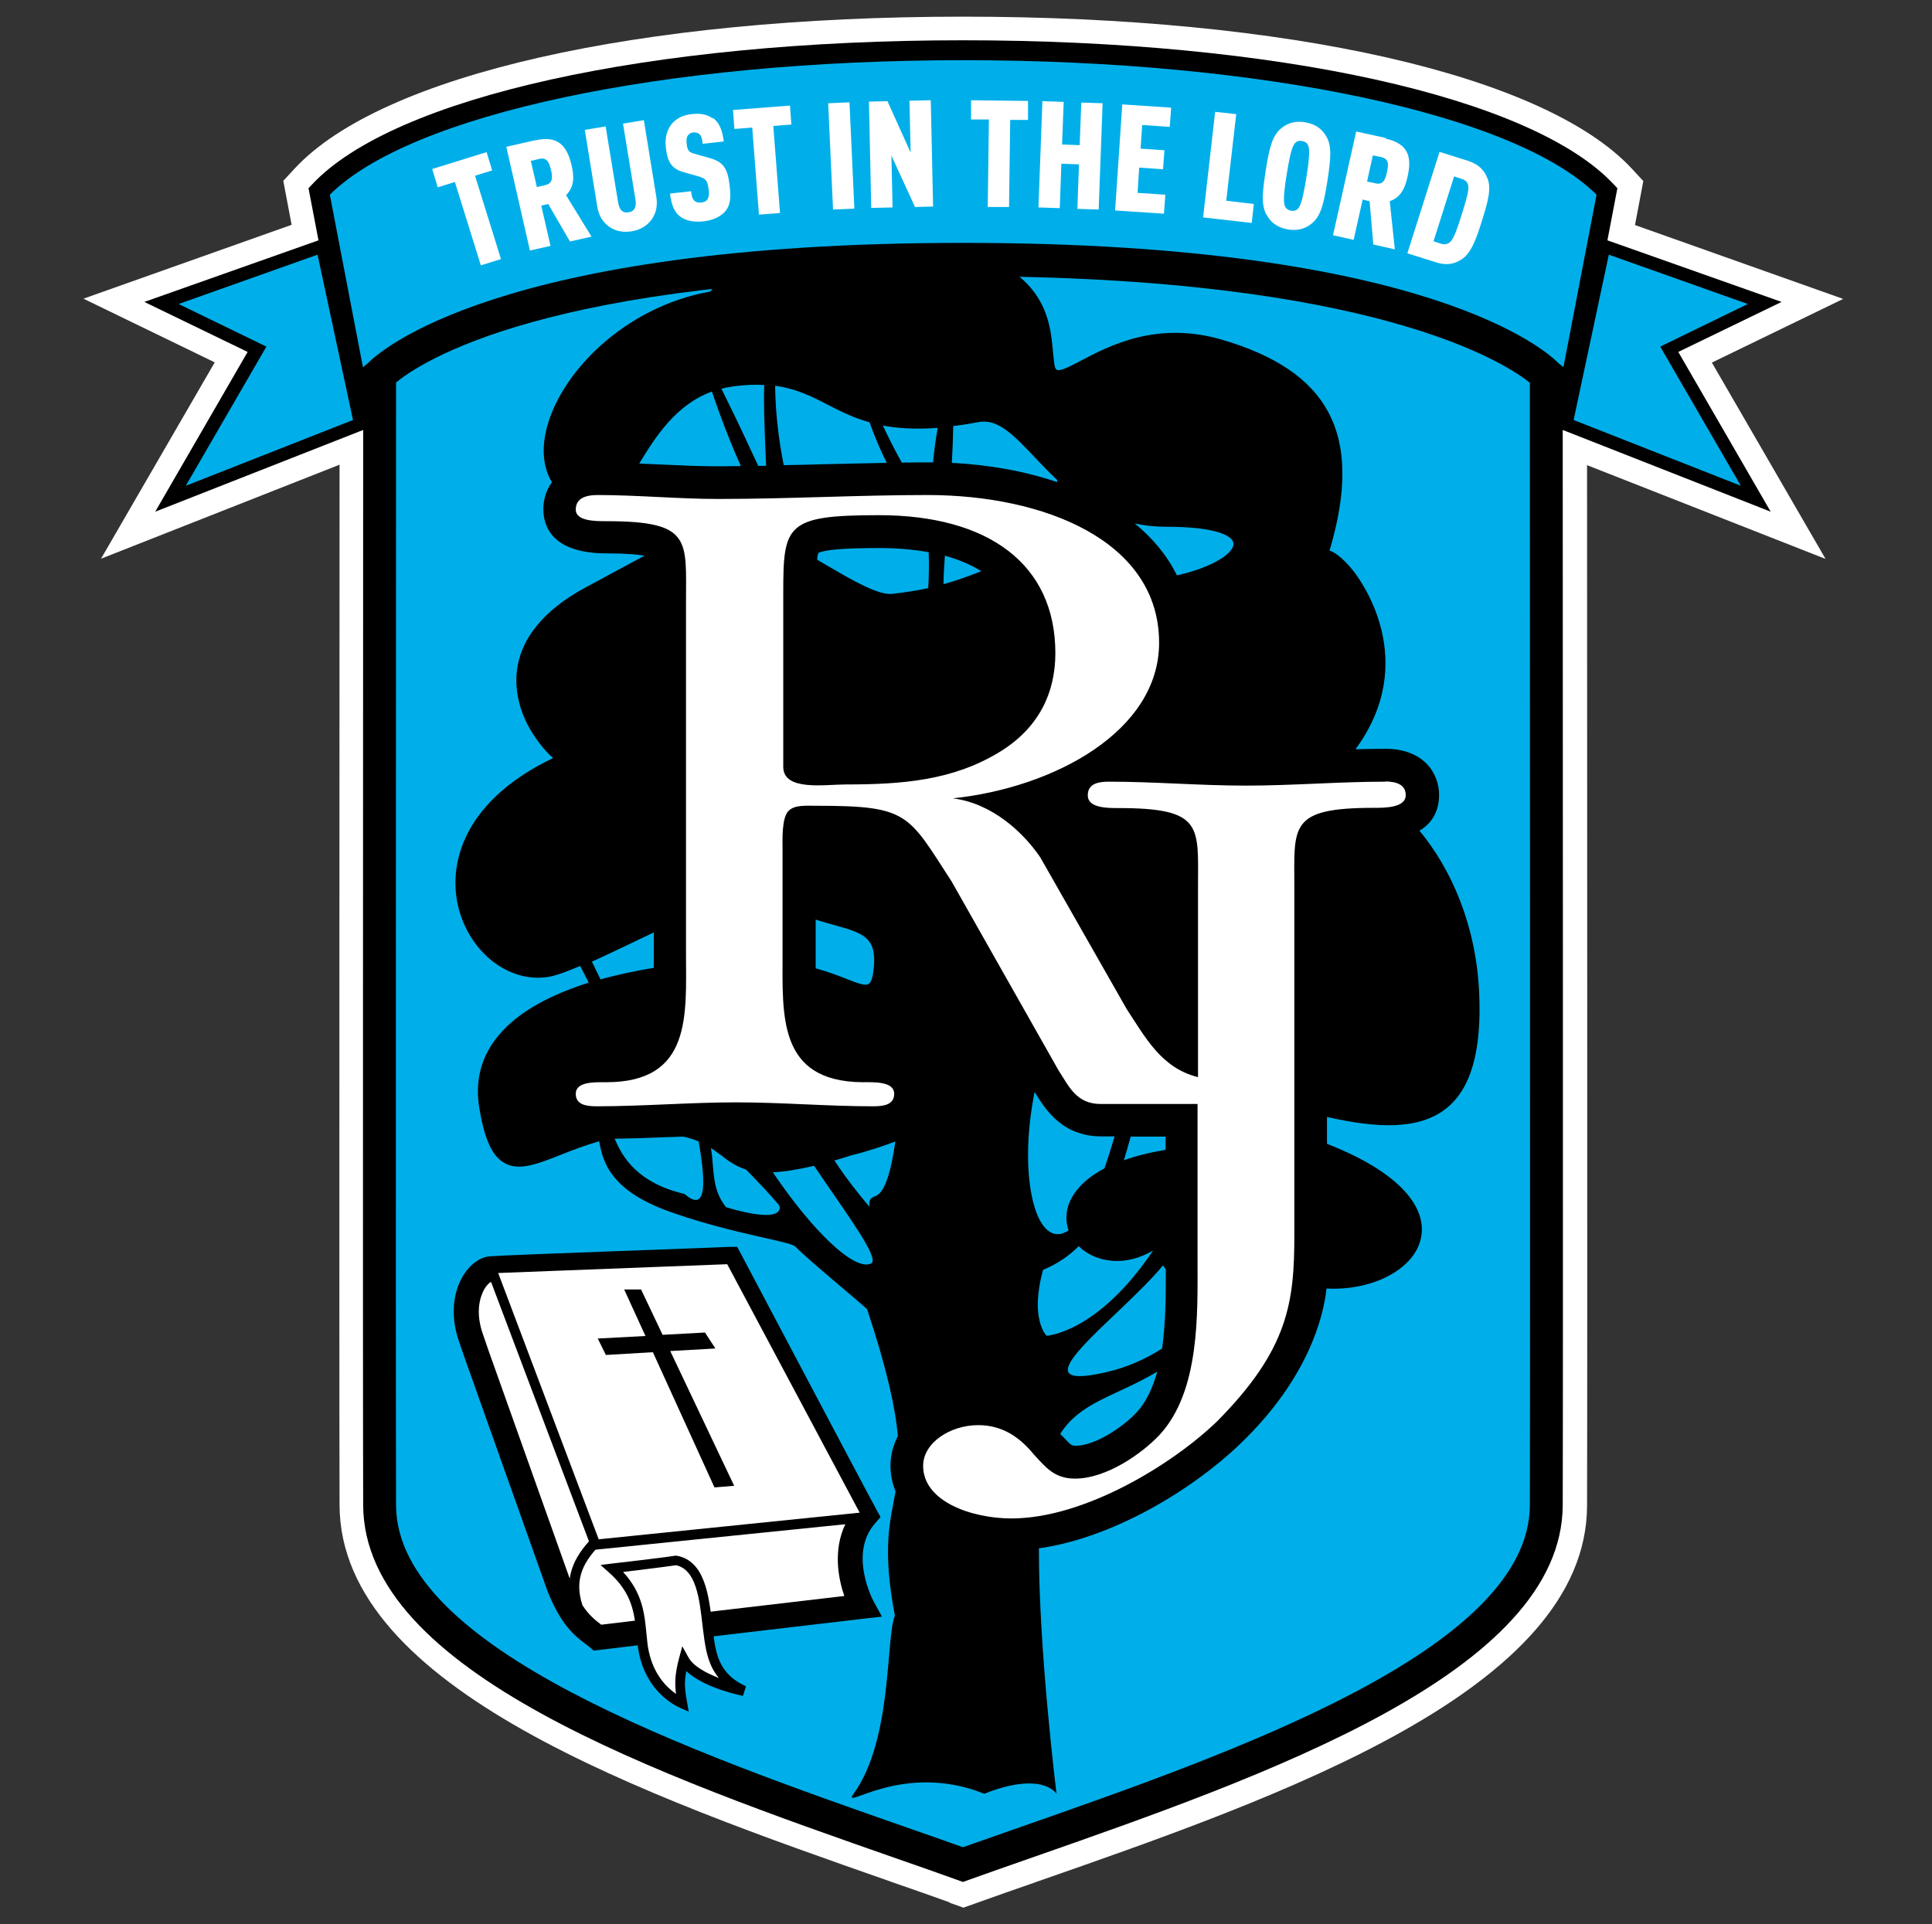<svg xmlns="http://www.w3.org/2000/svg" version="1.1" xmlns:xlink="http://www.w3.org/1999/xlink" xmlns:svgjs="http://svgjs.dev/svgjs" width="261" height="260"><rect width="100%" height="100%" fill="#333333" stroke="none"/><svg width="261" height="260" viewBox="0 0 261 260" fill="none" xmlns="http://www.w3.org/2000/svg">
<path d="M128.275 257.029C125.741 256.122 123.081 255.183 120.36 254.245L120.203 254.182C87.136 242.607 45.966 228.217 45.872 203.377C45.81 183.981 45.872 91.161 45.872 62.786L13.65 75.487L29.01 48.959L11.272 40.355L39.396 30.376L38.27 24.432L39.834 22.742C51.597 10.104 86.198 2.251 130.12 2.251C174.043 2.251 208.644 10.104 220.438 22.774L222.002 24.463L220.876 30.407L249 40.387L231.262 48.99L246.622 75.519L214.4 62.849C214.4 91.192 214.462 183.887 214.4 203.439C214.337 228.31 173.167 242.701 140.069 254.245L139.818 254.339C137.128 255.277 134.5 256.185 131.997 257.092L130.152 257.749L128.306 257.092L128.275 257.029Z" fill="white"></path>
<path d="M130.119 5.442C87.761 5.442 53.192 13.107 42.148 24.932L41.679 25.433L43.024 32.472L19.499 40.793L33.452 47.551L20.969 69.137L49.062 58.093C49.062 86.03 49 183.418 49.062 203.346C49.125 225.964 89.106 239.917 121.235 251.148C124.019 252.118 126.709 253.056 129.306 253.995L130.088 254.276L130.87 253.995C133.467 253.056 136.189 252.118 138.942 251.148C171.07 239.917 211.051 225.933 211.114 203.346C211.177 183.418 211.114 86.03 211.114 58.093L239.207 69.137L226.725 47.551L240.678 40.793L217.152 32.472L218.497 25.433L218.028 24.932C206.985 13.076 172.416 5.442 130.057 5.442H130.119Z" fill="black"></path>
<path d="M212.586 56.748L217.341 34.411L236.111 41.075L224.286 46.831L235.173 65.633L212.586 56.748Z" fill="#00AFE9"></path>
<path d="M130.12 8.133C170.539 8.133 204.764 15.422 215.682 26.309L211.208 49.615C210.989 49.428 210.739 49.24 210.52 49.052C209.175 47.676 193.314 32.816 130.12 32.816C66.926 32.816 51.065 47.676 49.719 49.052C49.501 49.24 49.25 49.428 49.031 49.615L44.558 26.309C55.476 15.422 89.669 8.133 130.12 8.133Z" fill="#00AFE9"></path>
<path d="M25.099 65.633L35.986 46.831L24.13 41.075L42.9 34.411L47.687 56.748L25.099 65.633Z" fill="#00AFE9"></path>
<path d="M130.12 37.321C73.809 37.321 56.634 49.084 53.505 51.68C53.505 76.833 53.443 182.886 53.505 203.377C53.568 222.836 93.518 236.788 122.706 246.987C125.209 247.863 127.743 248.739 130.089 249.584C132.466 248.739 134.969 247.863 137.472 246.987C166.66 236.788 206.61 222.836 206.672 203.377C206.735 182.886 206.672 76.895 206.672 51.711C203.513 49.177 185.775 37.321 130.058 37.321H130.12Z" fill="#00AFE9"></path>
<path d="M191.75 112.246C193.971 110.932 194.409 108.868 194.409 107.429C194.409 104.331 192.188 101.172 187.183 101.172C185.837 101.172 184.461 101.203 183.116 101.234C191.875 89.315 183.867 78.46 182.834 77.145C181.864 75.925 180.582 74.674 179.612 74.392C181.989 66.415 181.927 60.283 179.424 55.653C177.047 51.211 172.323 48.02 165.065 45.893C156.305 43.327 149.861 46.706 146.013 48.739C144.574 49.49 143.228 50.21 142.759 49.96C142.571 49.866 142.478 49.522 142.446 49.24L142.384 48.771C141.914 45.236 142.446 38.447 132.905 34.599C131.966 34.599 131.028 34.599 130.089 34.599C118.232 34.599 108.096 35.131 99.399 35.976C98.211 36.914 97.053 38.04 95.958 39.386C84.195 41.482 75.436 50.617 73.746 58.312C73.152 61.003 73.465 63.318 74.56 65.164C73.778 66.227 73.402 67.51 73.402 68.793C73.402 71.014 74.497 74.768 81.943 74.768C84.602 74.768 86.166 74.924 87.073 75.081C85.791 75.769 84.258 76.582 82.412 77.584C81.442 78.115 80.347 78.71 79.159 79.335C66.895 85.968 69.523 94.477 71.244 97.856C72.182 99.67 73.559 101.422 74.716 102.423C61.952 108.524 60.044 117.815 62.39 124.103C64.58 129.984 70.243 133.301 75.248 131.705C76.249 131.392 77.313 130.954 78.376 130.516C78.752 131.298 79.159 132.018 79.534 132.769C74.466 134.364 70.086 136.648 67.427 139.808C65.018 142.654 64.111 146.002 64.768 149.787C65.456 153.948 66.489 156.201 68.147 157.139C70.117 158.265 72.651 157.264 75.874 155.982C77.375 155.387 79.096 154.73 80.942 154.198C81.474 157.202 82.6 161.081 91.172 163.959C99.149 166.712 106.751 167.744 107.408 168.401C109.16 170.185 115.041 175.002 117.137 176.879C119.828 184.982 120.954 190.206 121.298 194.023C120.673 195.243 120.297 196.588 120.297 197.996C120.297 199.279 120.547 200.436 120.985 201.5C120.266 205.567 119.14 209.071 120.892 218.299C119.64 221.271 120.61 235.005 115.323 242.357C113.509 244.86 121.83 237.883 132.967 242.357C140.851 239.229 142.728 242.357 142.728 242.357C142.728 242.357 140.319 222.992 140.35 209.196C150.299 207.819 161.092 201.281 167.505 195.118C176.796 186.233 178.798 177.818 179.205 174.095C182.803 174.283 186.213 173.376 188.559 171.811C191.187 170.091 192.438 167.651 192 165.116C191.594 162.676 189.247 158.453 179.268 154.542V150.913C186.119 152.478 191.594 152.634 195.223 149.881C198.695 147.253 200.197 142.06 199.821 134.02C199.383 125.01 196.099 117.439 191.688 112.152L191.75 112.246ZM152.739 153.573H157.463V155.356C155.242 155.731 153.364 156.201 151.832 156.764C152.144 155.763 152.426 154.699 152.739 153.604V153.573ZM111.819 54.684C113.477 55.528 115.229 56.435 117.482 57.061C118.201 59.157 119.015 60.972 119.797 62.536C116.887 62.598 114.009 62.661 111.193 62.724C109.442 62.786 107.658 62.817 105.875 62.849C105.187 59.376 104.749 55.747 104.718 52.118C107.596 52.525 109.661 53.557 111.819 54.684ZM110.224 124.259C111.068 124.541 111.913 124.76 112.664 124.979C116.512 126.043 118.451 126.606 118.045 130.704C117.92 132.018 117.701 132.737 117.325 132.956C116.856 133.238 115.824 132.831 114.384 132.268C113.258 131.83 111.882 131.298 110.192 130.829C110.192 130.61 110.192 130.391 110.192 130.172V124.259H110.224ZM99.212 52.181C100.745 51.993 102.059 51.931 103.247 52.024C103.153 54.027 103.247 57.468 103.498 62.943C103.153 62.943 102.778 62.943 102.434 62.943C101.589 61.191 100.213 58.062 97.46 52.525C98.023 52.368 98.586 52.275 99.212 52.181ZM86.354 62.63C88.575 59.001 91.266 54.715 96.177 52.9C97.178 55.935 98.742 60.002 100.088 62.974C99.087 62.974 98.054 63.005 97.053 63.005C94.519 63.005 91.797 62.88 89.138 62.755C88.231 62.724 87.292 62.661 86.354 62.63ZM79.972 129.922C81.536 129.234 83.132 128.451 84.79 127.669C85.978 127.106 87.136 126.543 88.325 125.98V130.422C88.325 130.422 88.325 130.673 88.325 130.767C85.885 131.173 83.445 131.674 81.129 132.331C80.723 131.517 80.347 130.704 79.941 129.891L79.972 129.922ZM92.517 161.331C86.26 159.861 84.164 156.545 83.038 153.854C85.478 153.823 87.918 153.729 90.264 153.635C90.953 153.635 91.641 153.573 92.329 153.573C93.142 153.76 93.799 153.979 94.394 154.23C95.145 158.735 95.802 164.209 92.486 161.331H92.517ZM98.085 163.114C96.115 160.643 96.521 158.171 96.052 155.106C96.521 155.418 96.959 155.763 97.397 156.075C98.398 156.857 99.368 157.577 100.776 158.015C102.371 159.642 103.873 161.206 105.218 162.801C105.437 163.083 106.125 165.492 98.085 163.114ZM117.732 170.685C115.511 171.905 109.692 166.243 104.405 158.39C105.875 158.328 107.69 158.046 109.973 157.514C114.228 163.803 118.827 169.934 117.732 170.685ZM118.201 161.644C117.513 161.832 117.325 162.363 117.482 163.083C115.886 161.206 114.197 159.047 112.726 156.795C113.415 156.607 114.134 156.388 114.885 156.138C117.137 155.575 119.14 154.918 120.954 154.23C120.391 158.203 119.546 161.269 118.17 161.644H118.201ZM125.396 79.461C123.989 79.773 122.393 80.024 120.516 80.243C118.67 80.43 115.292 78.491 112.038 76.582C111.475 76.27 110.912 75.925 110.38 75.613C110.411 75.237 110.474 74.893 110.568 74.705C111.412 74.267 114.165 74.048 118.764 74.048C120.954 74.048 123.238 74.205 125.459 74.612C125.522 76.207 125.49 77.865 125.396 79.492V79.461ZM126.053 62.473C125.834 62.473 125.584 62.473 125.365 62.473C124.176 62.473 123.019 62.473 121.83 62.505C121.079 61.191 120.235 59.533 119.265 57.499C121.267 57.874 123.676 58.031 126.679 57.812C126.398 59.376 126.179 61.034 126.053 62.473ZM132.154 77.333C130.777 77.865 129.307 78.428 127.461 78.929C127.461 77.74 127.555 76.457 127.649 75.081C129.432 75.581 131.09 76.238 132.561 77.177C132.435 77.239 132.279 77.271 132.154 77.333ZM128.587 62.536C128.681 60.878 128.744 59.22 128.775 57.562C129.87 57.437 130.996 57.249 132.216 57.03C134.813 56.529 137.003 58.844 139.787 61.785C140.726 62.786 141.727 63.819 142.822 64.851C142.822 64.945 142.822 65.039 142.79 65.132C138.379 63.631 133.499 62.786 128.556 62.536H128.587ZM139.787 147.566C139.787 147.566 139.944 147.816 140.006 147.91C141.226 149.881 143.541 153.541 148.766 153.541H150.58C150.111 155.043 149.673 156.513 149.204 157.859C145.512 159.798 144.48 162.113 144.198 163.333C143.979 164.334 144.042 165.304 144.355 166.243C140.006 169.152 137.441 159.173 139.756 147.597L139.787 147.566ZM140.945 171.561C142.822 170.779 144.386 169.715 145.731 168.37C146.013 168.652 146.294 168.902 146.638 169.121C148.672 170.497 152.082 171.123 155.773 168.964C148.265 180.133 141.383 180.477 141.383 180.477C141.383 180.477 139.068 178.256 140.913 171.561H140.945ZM153.552 190.832C151.519 192.991 147.796 195.337 145.356 195.337C144.793 195.337 144.73 195.337 143.541 194.054L143.228 193.741C146.013 189.362 150.674 188.705 156.336 185.326C155.742 187.485 154.866 189.393 153.552 190.832ZM156.993 182.198C154.804 183.605 152.301 184.732 149.485 185.389C136.44 188.423 151.206 178.099 157.119 170.967C157.244 171.154 157.369 171.342 157.494 171.53C157.494 174.783 157.494 178.631 156.993 182.198ZM158.996 77.74C157.65 75.018 155.711 72.703 153.302 70.732C154.616 71.014 155.992 71.17 157.525 71.17C164.095 71.17 166.535 72.328 166.629 73.423C166.754 74.737 163.751 76.676 158.996 77.74Z" fill="black"></path>
<path d="M187.183 105.614C180.895 105.614 174.607 106.146 168.319 106.146C162.031 106.146 156.055 105.614 149.767 105.614C148.109 105.614 146.952 106.021 146.952 107.46C146.952 109.18 149.58 109.18 151.081 109.18C162.656 109.18 161.843 111.652 161.843 119.942V145.533C156.9 144.312 154.741 140.183 152.207 136.335L140.538 115.844C138.223 112.434 134 108.523 128.713 107.866C142.447 106.427 156.587 98.763 156.587 86.844C156.587 73.047 141.039 66.884 125.303 66.884C115.855 66.884 106.595 67.416 96.991 67.416C91.704 67.416 86.073 66.884 80.754 66.884C78.94 66.884 77.782 67.416 77.782 68.855C77.782 70.419 80.442 70.419 81.912 70.419C93.487 70.419 92.674 72.922 92.674 81.306V128.827C92.674 137.086 93.518 146.221 81.912 146.221C80.41 146.221 77.782 146.096 77.782 147.785C77.782 149.224 79.096 149.474 80.598 149.474C86.886 149.474 93.174 148.942 99.462 148.942C105.75 148.942 111.694 149.474 117.983 149.474C119.484 149.474 120.798 149.224 120.798 147.785C120.798 146.064 117.983 146.221 116.481 146.221C105.062 146.096 105.719 137.242 105.719 128.827V114.78C105.719 113.591 105.563 110.432 106.564 109.524C107.377 108.742 108.879 108.868 110.193 108.868C122.769 108.868 122.613 109.931 128.557 119.097L143.041 144.688C144.355 146.659 145.356 149.161 148.672 149.161H161.78V170.372C161.78 177.442 162.124 187.954 156.65 193.866C154.335 196.338 149.517 199.779 145.231 199.779C142.415 199.779 141.258 198.215 139.756 196.619C137.942 194.398 135.627 192.553 132.154 192.553C128.369 192.553 124.709 194.93 124.709 198.059C124.709 202.908 131.341 205.16 136.628 205.16C146.545 205.16 158.464 197.808 164.439 192.021C174.044 182.323 174.857 175.972 174.857 166.868V119.911C174.857 111.621 174.044 109.149 185.619 109.149C187.089 109.149 189.905 109.149 189.905 107.428C189.905 105.989 188.591 105.583 187.089 105.583L187.183 105.614ZM114.26 105.989C111.444 105.989 105.813 106.928 105.813 103.612V80.117C105.813 70.92 106.157 69.606 118.733 69.606C133.468 69.606 142.572 76.176 142.572 88.251C142.572 93.507 140.413 98.356 134.97 101.641C128.682 105.458 121.893 105.989 114.291 105.989H114.26Z" fill="white"></path>
<path d="M116.887 204.753C114.854 201.062 98.586 170.184 98.586 170.184C98.586 170.184 69.054 171.217 66.301 171.436C64.392 171.592 61.702 175.534 63.673 180.915L64.361 182.98C64.361 182.98 74.622 211.792 75.498 214.295C77.375 219.144 79.221 220.083 80.692 221.271C83.914 220.865 116.418 217.048 116.418 217.048C116.418 217.048 112.476 209.853 116.825 204.785" fill="white"></path>
<path d="M117.951 216.235C117.951 216.235 114.635 209.978 118.17 205.88L118.952 204.972L118.389 203.94C116.387 200.28 100.275 169.715 100.088 169.402L99.587 168.464H98.523C97.303 168.558 68.897 169.527 66.176 169.746C64.893 169.84 63.61 170.747 62.672 172.187C61.076 174.658 60.857 178.131 62.078 181.447L62.797 183.543C62.797 183.543 73.027 212.355 73.934 214.889C75.749 219.551 77.626 220.99 79.127 222.147C79.315 222.272 79.503 222.429 79.659 222.554L80.222 223.023L80.942 222.929C84.102 222.523 116.355 218.737 116.668 218.706L119.14 218.424L117.951 216.235ZM76.969 213.294C75.436 208.977 65.988 182.448 65.988 182.448L65.269 180.352C64.111 177.161 64.956 175.033 65.394 174.251C65.738 173.626 66.113 173.313 66.332 173.188L79.565 208.257C78.533 209.415 77.282 211.041 76.969 213.294ZM114.04 215.64C107.064 216.454 85.979 218.925 81.223 219.519C80.41 218.894 79.565 218.237 78.689 216.892C77.563 213.513 78.783 211.292 80.441 209.383L114.197 205.942C112.508 209.477 113.258 213.325 114.072 215.671L114.04 215.64ZM80.879 207.976L67.302 171.999L98.242 170.81L116.136 204.378L80.911 207.976H80.879Z" fill="black"></path>
<path d="M99.18 200.749L90.546 182.542L96.646 182.197L95.238 180.039L89.513 180.352L86.604 174.22H84.32L87.198 180.508L80.754 180.852L81.849 183.073L88.199 182.698L96.521 200.968L99.18 200.749Z" fill="black"></path>
<path d="M82.725 211.917C87.198 215.859 86.26 219.864 87.011 223.367C87.918 227.497 90.577 229.437 92.204 230.156C91.86 228.185 91.672 226.934 92.392 224.243C94.018 227.184 100.526 228.435 100.526 228.435C96.771 226.746 96.146 223.868 95.77 221.365C95.207 217.361 95.239 211.511 91.297 210.823C89.826 211.073 82.725 211.886 82.725 211.886" fill="white"></path>
<path d="M93.08 231.282L91.923 230.782C90.89 230.312 87.418 228.435 86.354 223.524C86.166 222.648 86.073 221.709 85.979 220.833C85.728 218.08 85.447 215.265 82.256 212.449L81.13 211.448L82.631 211.26C82.631 211.26 89.764 210.447 91.172 210.197H91.297H91.422C95.239 210.885 95.771 215.64 96.209 219.425C96.271 220.082 96.365 220.708 96.428 221.303C96.803 223.868 97.397 226.308 100.776 227.841L100.369 229.124C100.119 229.092 95.145 228.091 92.705 225.776C92.392 227.434 92.548 228.498 92.83 230.062L93.049 231.313L93.08 231.282ZM84.195 212.418C86.823 215.265 87.074 218.112 87.324 220.677C87.418 221.584 87.48 222.429 87.668 223.211C88.356 226.308 90.077 227.997 91.328 228.873C91.141 227.465 91.172 226.183 91.735 224.056L92.173 222.429L92.986 223.899C93.643 225.119 95.395 226.058 97.116 226.715C95.771 225.119 95.395 223.211 95.145 221.459C95.051 220.865 94.989 220.208 94.895 219.519C94.488 216.015 94.05 212.074 91.328 211.479C90.108 211.667 86.323 212.136 84.227 212.387L84.195 212.418Z" fill="black"></path>
<path d="M66.489 23.024L64.174 23.743L67.678 35.006L64.956 35.85L61.452 24.588L59.137 25.308L58.386 22.836L65.738 20.552L66.489 23.024Z" fill="white"></path>
<path d="M72.338 18.957C75.373 18.269 76.593 19.677 77.219 22.336C77.563 23.837 77.625 25.214 76.468 26.371L79.909 31.971L77 32.628L74.059 27.56L73.12 27.779L74.372 33.222L71.588 33.848L68.397 19.833L72.401 18.926L72.338 18.957ZM71.713 21.741L72.526 25.276L73.715 24.995C74.778 24.744 74.622 23.775 74.434 22.961C74.247 22.148 73.965 21.209 72.901 21.46L71.713 21.741Z" fill="white"></path>
<path d="M88.669 26.622C88.857 27.748 88.638 28.78 88.075 29.593C87.449 30.501 86.511 31.064 85.322 31.252C84.133 31.439 83.069 31.22 82.193 30.563C81.411 29.969 80.879 29.093 80.692 27.935L79.002 17.549L81.818 17.08L83.507 27.372C83.695 28.436 84.164 28.811 84.915 28.686C85.666 28.561 86.01 28.061 85.854 26.997L84.164 16.704L86.98 16.235L88.669 26.622Z" fill="white"></path>
<path d="M96.302 15.922C97.178 16.548 97.617 17.674 97.773 19.113L94.926 19.426C94.864 18.925 94.801 18.456 94.551 18.175C94.363 17.987 94.113 17.862 93.675 17.893C93.268 17.924 93.018 18.143 92.893 18.362C92.736 18.613 92.705 18.925 92.767 19.426C92.861 20.333 93.049 20.584 93.925 20.802L95.802 21.334C97.679 21.866 98.305 22.617 98.586 25.214C98.743 26.653 98.68 27.685 98.023 28.498C97.46 29.187 96.428 29.75 95.051 29.906C93.643 30.063 92.548 29.781 91.829 29.218C91.047 28.592 90.703 27.622 90.515 26.152L93.362 25.839C93.424 26.434 93.518 26.84 93.8 27.122C93.987 27.278 94.269 27.404 94.707 27.372C95.145 27.31 95.427 27.184 95.583 26.903C95.771 26.653 95.802 26.246 95.739 25.683C95.583 24.306 95.333 24.119 94.269 23.806L92.392 23.274C90.89 22.836 90.202 22.148 89.952 19.927C89.795 18.613 90.108 17.455 90.859 16.61C91.485 15.954 92.298 15.547 93.393 15.422C94.644 15.265 95.614 15.484 96.302 16.016V15.922Z" fill="white"></path>
<path d="M106.877 16.829L104.468 17.017L105.375 28.78L102.528 28.999L101.621 17.236L99.212 17.424L99.024 14.859L106.72 14.264L106.908 16.829H106.877Z" fill="white"></path>
<path d="M115.417 28.186L112.539 28.311L111.882 13.952L114.76 13.826L115.417 28.186Z" fill="white"></path>
<path d="M126.054 27.904L123.614 27.967L120.423 21.022L120.579 28.029L117.701 28.092L117.388 13.732L119.891 13.67L123.02 20.615L122.863 13.607L125.741 13.545L126.054 27.904Z" fill="white"></path>
<path d="M138.88 16.204H136.472L136.315 27.967H133.437L133.593 16.141H131.185V13.545L138.88 13.639V16.235V16.204Z" fill="white"></path>
<path d="M148.422 28.311L145.544 28.217L145.763 22.21L143.385 22.117L143.166 28.123L140.288 28.029L140.82 13.67L143.698 13.764L143.479 19.52L145.857 19.614L146.076 13.858L148.954 13.951L148.422 28.311Z" fill="white"></path>
<path d="M158.058 17.142L154.304 16.892L154.085 20.083L157.307 20.302L157.119 22.867L153.897 22.648L153.678 26.058L157.432 26.309L157.244 28.874L150.643 28.436L151.613 14.108L158.214 14.546L158.026 17.111L158.058 17.142Z" fill="white"></path>
<path d="M165.659 27.122L169.382 27.56L169.1 30.125L162.531 29.375L164.158 15.109L167.004 15.422L165.659 27.122Z" fill="white"></path>
<path d="M171.134 29.093C170.321 27.716 170.571 25.84 170.978 23.118C171.416 20.396 171.76 18.519 172.949 17.455C173.7 16.767 174.763 16.267 176.296 16.517C177.829 16.767 178.674 17.549 179.174 18.425C179.988 19.802 179.737 21.679 179.331 24.4C178.893 27.122 178.549 28.999 177.36 30.063C176.609 30.751 175.545 31.252 174.012 31.001C172.48 30.751 171.635 29.969 171.134 29.062V29.093ZM175.452 28.061C175.89 27.466 176.202 25.683 176.484 23.962C176.765 22.242 176.984 20.459 176.765 19.77C176.672 19.426 176.421 19.145 175.889 19.051C175.358 18.957 175.045 19.176 174.857 19.457C174.419 20.052 174.106 21.835 173.825 23.556C173.543 25.276 173.324 27.06 173.543 27.748C173.668 28.092 173.887 28.373 174.419 28.467C174.951 28.561 175.264 28.342 175.452 28.061Z" fill="white"></path>
<path d="M187.214 18.738C190.28 19.426 190.749 21.209 190.155 23.868C189.81 25.37 189.279 26.653 187.746 27.184L188.434 33.692L185.524 33.035L185.024 27.184L184.085 26.965L182.865 32.409L180.081 31.783L183.209 17.768L187.214 18.644V18.738ZM185.462 20.99L184.68 24.525L185.869 24.776C186.932 25.026 187.214 24.056 187.37 23.243C187.558 22.429 187.714 21.491 186.651 21.241L185.462 20.99Z" fill="white"></path>
<path d="M198.352 21.741C199.885 22.242 200.542 23.118 200.917 24.025C201.543 25.433 200.98 27.341 200.198 29.844C199.415 32.347 198.727 34.255 197.413 35.068C196.569 35.6 195.536 35.944 194.003 35.444L190.124 34.224L194.473 20.521L198.352 21.741ZM196.443 23.837L193.659 32.597L194.723 32.941C195.223 33.097 195.661 32.941 195.943 32.659C196.475 32.128 197.007 30.47 197.476 28.968C197.945 27.435 198.477 25.84 198.352 25.089C198.289 24.682 198.008 24.338 197.507 24.181L196.443 23.837Z" fill="white"></path>
</svg><style>@media (prefers-color-scheme: light) { :root { filter: none; } }
@media (prefers-color-scheme: dark) { :root { filter: none; } }
</style></svg>